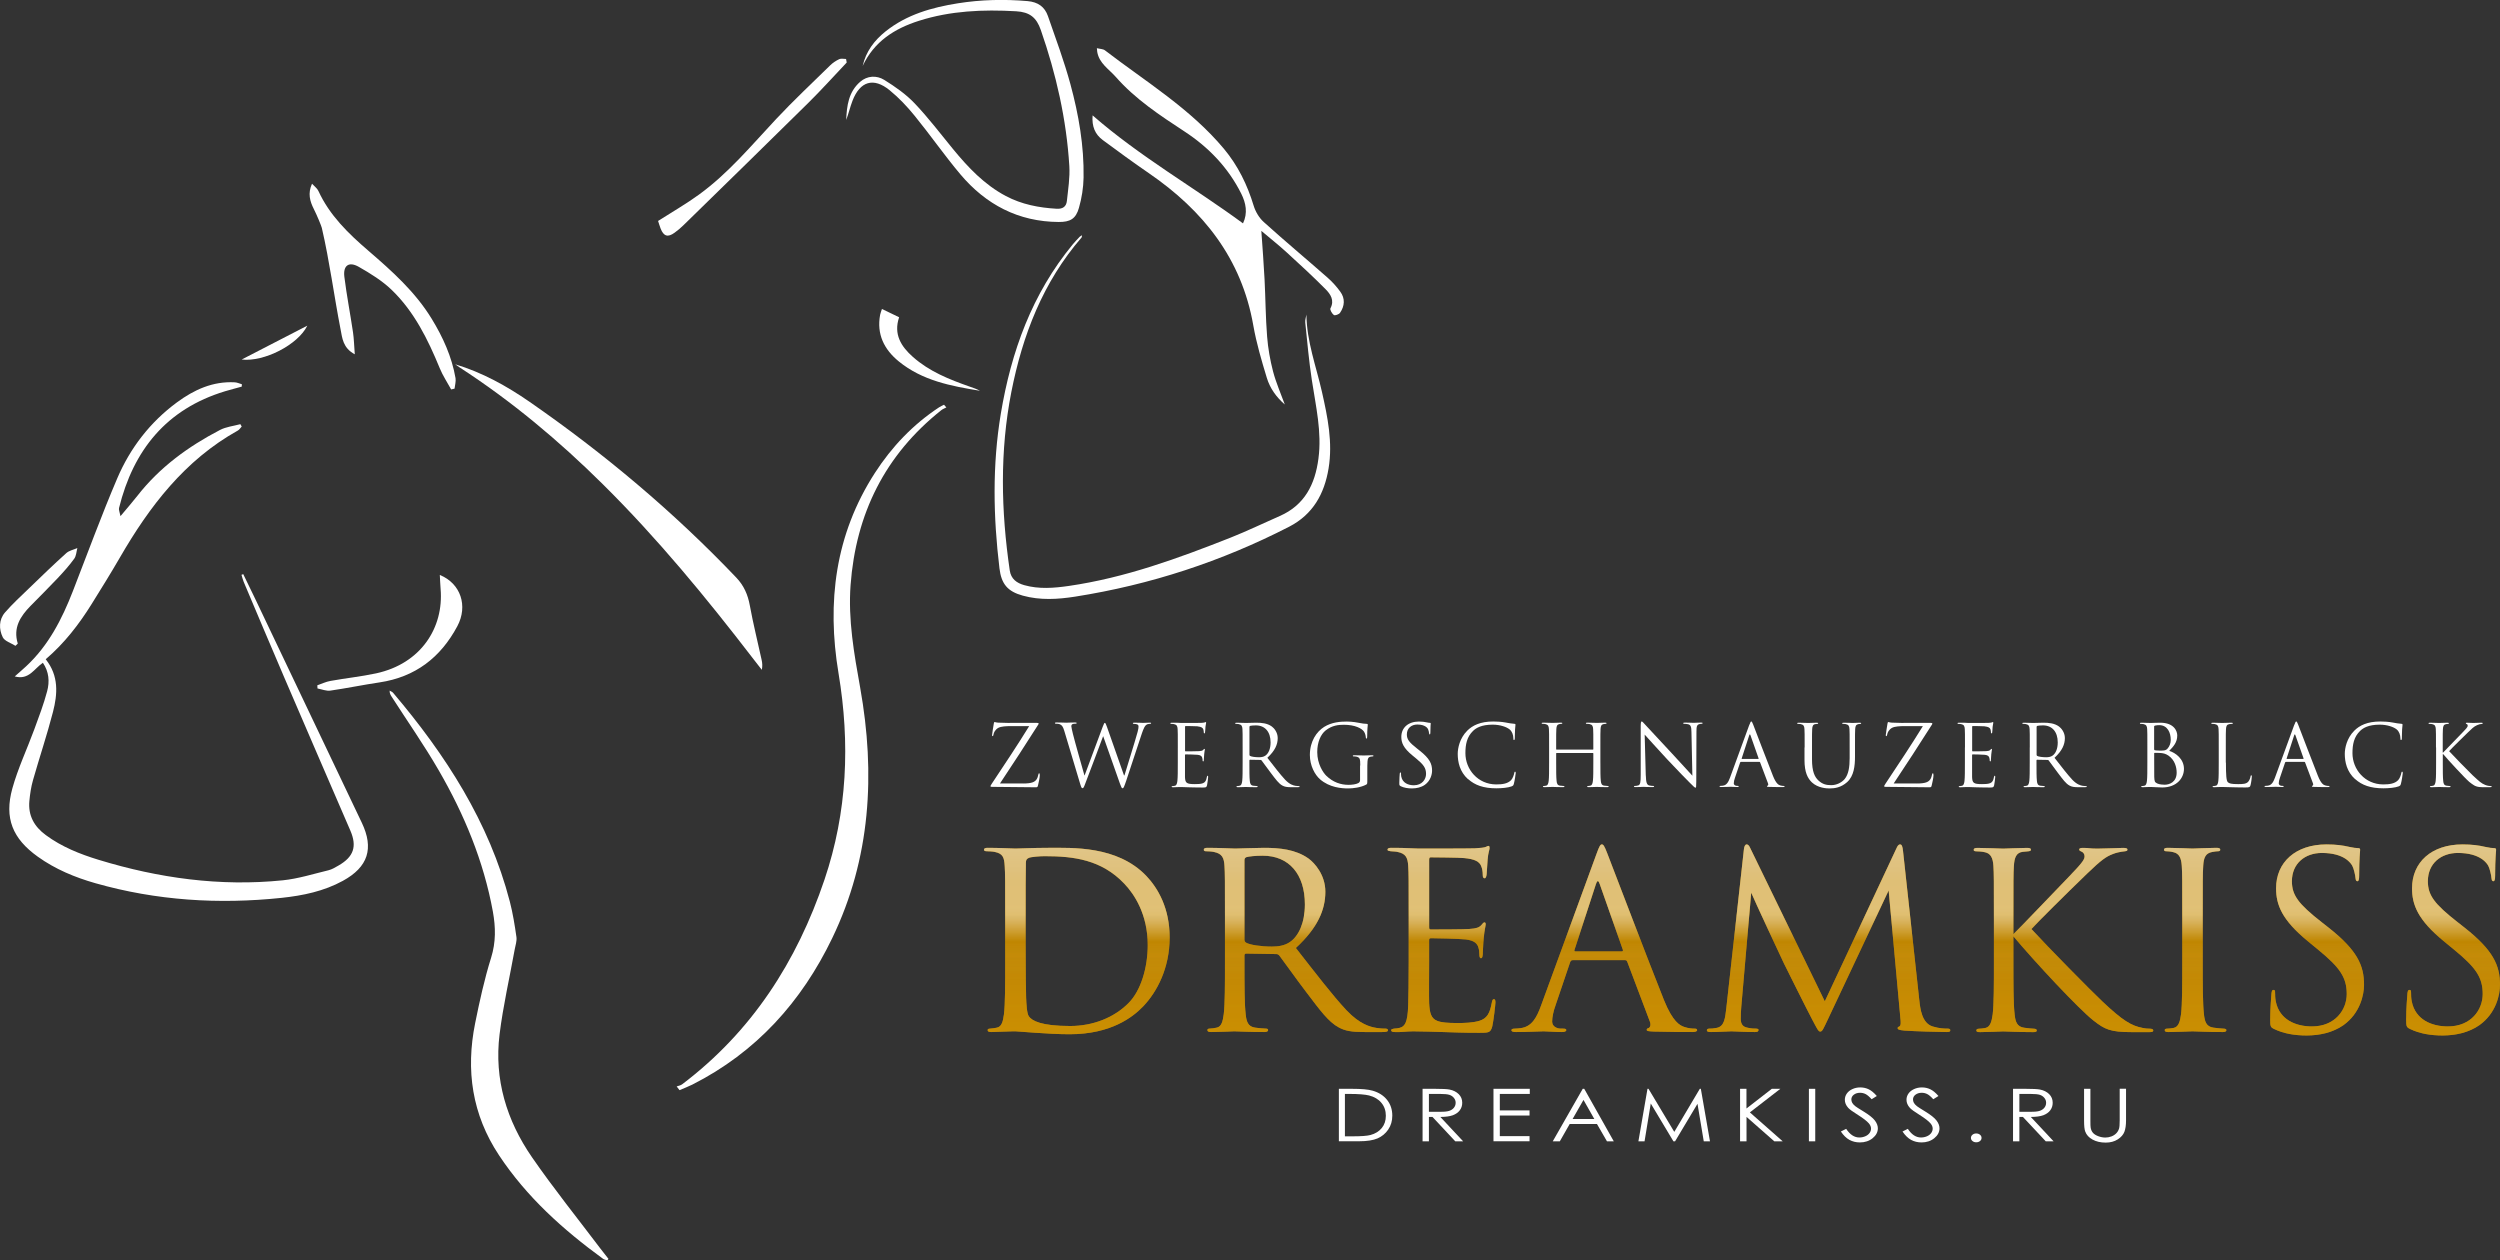 <?xml version="1.0" encoding="UTF-8"?> <svg xmlns="http://www.w3.org/2000/svg" xmlns:xlink="http://www.w3.org/1999/xlink" viewBox="0 0 410.4 206.9"><rect x="0" y="0" width="410.4" height="206.9" fill="#333333" stroke="none"/><defs><style> .cls-1 { fill: url(#linear-gradient-2); } .cls-2 { opacity: .51; } .cls-2, .cls-3 { mix-blend-mode: screen; } .cls-4 { fill: #fff; } .cls-5 { fill: url(#linear-gradient-3); } .cls-6 { isolation: isolate; } .cls-3 { opacity: .7; } .cls-7 { fill: url(#linear-gradient); } </style><linearGradient id="linear-gradient" x1="285.96" y1="169.98" x2="285.96" y2="138.63" gradientUnits="userSpaceOnUse"><stop offset="0" stop-color="#dc9900"></stop><stop offset=".62" stop-color="#ca8c00"></stop><stop offset=".63" stop-color="#d49500"></stop><stop offset=".98" stop-color="#b57c00"></stop></linearGradient><linearGradient id="linear-gradient-2" x1="285.96" y1="169.98" x2="285.96" y2="138.63" gradientUnits="userSpaceOnUse"><stop offset="0" stop-color="#c58b02"></stop><stop offset=".5" stop-color="#b37d00"></stop><stop offset=".57" stop-color="#b88100"></stop><stop offset=".75" stop-color="#c28801"></stop><stop offset="1" stop-color="#c58b02"></stop></linearGradient><linearGradient id="linear-gradient-3" x1="285.96" y1="138.63" x2="285.96" y2="169.98" gradientUnits="userSpaceOnUse"><stop offset="0" stop-color="#fff" stop-opacity=".77"></stop><stop offset=".2" stop-color="#fff" stop-opacity=".65"></stop><stop offset=".34" stop-color="#fff" stop-opacity=".65"></stop><stop offset=".35" stop-color="#fff" stop-opacity=".65"></stop><stop offset=".37" stop-color="#fff" stop-opacity=".62"></stop><stop offset=".4" stop-color="#fff" stop-opacity=".53"></stop><stop offset=".43" stop-color="#fff" stop-opacity=".39"></stop><stop offset=".47" stop-color="#fff" stop-opacity=".2"></stop><stop offset=".51" stop-color="#fff" stop-opacity="0"></stop><stop offset=".53" stop-color="#ebe2cb" stop-opacity=".03"></stop><stop offset=".61" stop-color="#c0a25b" stop-opacity=".11"></stop><stop offset=".71" stop-color="#a77e1a" stop-opacity=".15"></stop><stop offset="1" stop-color="#a17409" stop-opacity=".16"></stop></linearGradient></defs><g class="cls-6"><g id="_Слой_2" data-name="Слой 2"><g id="text"><g><g id="dog_2" data-name="dog 2"><path class="cls-4" d="M7.51,108.23c2.17,2.73,1.94,5.71,1.19,8.63-.97,3.77-2.22,7.46-3.28,11.2-.32,1.11-.49,2.28-.6,3.44-.22,2.38.8,4.19,2.69,5.58,2.62,1.94,5.61,3.13,8.69,4.07,9.86,3.01,19.93,4.41,30.23,3.36,2.53-.26,5.01-1.05,7.5-1.65.57-.14,1.11-.47,1.63-.77,2.5-1.43,3.08-3.13,1.95-5.75-3.61-8.36-7.24-16.72-10.83-25.09-2.25-5.24-4.46-10.49-6.68-15.74-.15-.37-.24-.76-.36-1.15.1-.04.19-.07.29-.11.65,1.35,1.31,2.7,1.96,4.05,5.83,12.25,11.66,24.5,17.5,36.75,2.02,4.23,1.04,7.28-3.11,9.55-3.12,1.71-6.56,2.42-10.04,2.79-10.33,1.09-20.55.45-30.57-2.4-3.37-.96-6.6-2.3-9.47-4.36-4.13-2.96-5.53-6.31-4.17-11.21.92-3.31,2.41-6.45,3.6-9.69.76-2.07,1.55-4.14,2.11-6.26.42-1.57.31-3.19-.7-4.67-1.41.93-2.28,2.89-4.62,2.24.7-.62,1.3-1.13,1.87-1.66,3.69-3.43,5.9-7.77,7.69-12.38,2.4-6.17,4.67-12.39,7.27-18.48,2.13-4.98,5.39-9.22,9.8-12.47,2.81-2.07,5.88-3.48,9.48-3.29.4.02.79.21,1.18.32-.01.13-.02.26-.03.39-.91.25-1.83.49-2.74.76-9.62,2.92-15.05,9.66-17.4,19.17-.07.3.11.66.24,1.33,1.08-1.3,1.95-2.28,2.76-3.32,3.66-4.69,8.34-8.1,13.56-10.82,1.01-.53,2.23-.65,3.36-.96.07.13.15.26.22.39-.21.22-.38.52-.64.66-8.71,4.86-14.49,12.43-19.36,20.85-1.49,2.57-3.06,5.1-4.63,7.62-2.07,3.32-4.44,6.41-7.52,9.05Z"></path><path class="cls-4" d="M99.69,206.9c-.23-.08-.5-.11-.69-.25-6.57-4.79-12.54-10.15-17.08-17-4.43-6.68-5.48-13.96-3.92-21.68.73-3.61,1.52-7.24,2.62-10.75.8-2.57.75-5.01.29-7.57-1.51-8.28-4.69-15.93-8.87-23.16-2.41-4.17-5.18-8.12-7.78-12.17-.16-.25-.31-.52-.3-.95.2.12.44.2.58.37,8.62,10.18,15.76,21.2,19.16,34.29.49,1.9.8,3.85,1.08,5.8.09.64-.16,1.34-.28,2-.84,4.66-1.91,9.28-2.49,13.97-.91,7.37,1.16,14.14,5.32,20.17,3.56,5.15,7.49,10.04,11.27,15.04.42.56.86,1.1,1.29,1.65-.06.08-.13.16-.19.23Z"></path><path class="cls-4" d="M74.72,59.8c4.45,1.34,8.45,3.56,12.21,6.16,12.26,8.5,23.64,18.05,33.94,28.86,1.24,1.3,1.9,2.8,2.22,4.57.55,3,1.29,5.96,1.94,8.94.11.5.16,1.01.03,1.63-.5-.65-1.01-1.29-1.51-1.94-7.65-9.95-15.62-19.64-24.55-28.49-7.24-7.18-15.03-13.7-23.6-19.25-.23-.15-.45-.32-.68-.48Z"></path><path class="cls-4" d="M58.24,58.16c-1.96-1.04-2.05-2.67-2.33-4.08-1.08-5.55-1.8-11.17-3.08-16.67-.07-.31-.8-2.09-1.31-3.09-.65-1.29-1.02-2.57-.3-4.16.42.46.85.76,1.04,1.17,1.84,4.02,4.92,7,8.2,9.82,3.88,3.34,7.69,6.74,10.4,11.17,1.86,3.04,3.31,6.24,3.92,9.76.09.55-.1,1.14-.16,1.72-.19.04-.37.09-.56.13-.63-1.16-1.38-2.27-1.87-3.48-1.94-4.72-4.18-9.28-7.89-12.86-1.57-1.51-3.5-2.7-5.41-3.79-1.62-.92-2.59-.22-2.36,1.64.38,3.05.97,6.07,1.42,9.11.16,1.09.18,2.2.29,3.6Z"></path><path class="cls-4" d="M72.19,94.38c3.45,1.4,4.66,5.09,2.89,8.41-2.75,5.15-6.9,8.35-12.76,9.23-2.7.4-5.38.96-8.08,1.35-.68.1-1.41-.22-2.12-.35,0-.17-.02-.34-.03-.52.72-.25,1.42-.59,2.16-.72,2.49-.45,5.02-.71,7.49-1.24,7.39-1.6,11.13-7.53,10.59-13.86-.06-.72-.08-1.44-.13-2.29Z"></path><path class="cls-4" d="M2.54,106.02c-.72-.46-1.77-.76-2.09-1.41-.64-1.32-.66-2.89.39-4.09,1.21-1.39,2.58-2.64,3.9-3.92,2.02-1.95,4.04-3.91,6.13-5.79.47-.43,1.21-.57,1.83-.84-.16.59-.18,1.28-.51,1.74-.82,1.13-1.76,2.18-2.72,3.2-1.46,1.55-2.97,3.04-4.46,4.56-1.67,1.71-2.89,3.58-2.09,6.18-.12.12-.25.24-.37.36Z"></path><path class="cls-4" d="M50.45,53.46c-1.53,3.13-7.1,5.99-10.78,5.56,3.67-1.89,7.08-3.65,10.78-5.56Z"></path></g><path class="cls-4" d="M155.34,66.89c-.27.14-.57.25-.81.44-9.25,7.35-14.03,17.01-14.9,28.72-.42,5.71.58,11.27,1.58,16.86,2.52,14.13,1.73,27.98-4.59,41.09-5.03,10.45-12.48,18.74-22.97,24.05-.68.34-1.4.61-2.1.91-.16-.2-.32-.41-.47-.61.3-.11.65-.16.9-.35,11.44-8.66,18.82-20.13,23.37-33.6,3.75-11.11,4.22-22.38,2.3-33.89-1.94-11.63-.56-22.75,5.97-32.87,2.78-4.3,6.25-7.95,10.55-10.78.25-.16.53-.28.8-.42.13.15.25.29.38.44Z"></path><path class="cls-4" d="M207.06,37.9c.19,2.78.4,5.38.53,7.98.16,3.13.17,6.27.42,9.39.15,1.91.49,3.83.97,5.69.48,1.84,1.26,3.6,1.93,5.44-1.38-1.19-2.43-2.65-2.95-4.37-.86-2.84-1.71-5.7-2.22-8.61-1.92-10.98-8.22-18.87-17.16-25-2.55-1.75-5.05-3.58-7.54-5.42-1.28-.94-1.83-2.25-1.68-4.06,7.76,6.77,16.55,11.75,24.69,17.73.81-1.71.48-3.33-.29-4.88-2.14-4.28-5.36-7.62-9.32-10.21-4.04-2.65-8.07-5.3-11.29-8.97-1.12-1.27-2.71-2.21-3.03-4.09-.02-.11-.02-.23-.06-.61.52.13,1.02.12,1.32.35,6.71,5.15,14.04,9.58,19.55,16.18,2.29,2.75,3.83,5.9,4.87,9.33.3.98.9,2,1.66,2.68,3.43,3.1,6.98,6.06,10.45,9.11.78.68,1.49,1.47,2.1,2.31.83,1.12.74,2.36-.03,3.48-.17.26-.84.49-1.01.37-.31-.23-.68-.88-.57-1.1.71-1.33,0-2.34-.79-3.14-2.06-2.08-4.22-4.07-6.38-6.04-1.32-1.21-2.73-2.32-4.18-3.55Z"></path><path class="cls-4" d="M214.46,51.59c.04,4.46,1.61,8.56,2.56,12.78.93,4.13,1.78,8.26,1.08,12.52-.69,4.18-2.56,7.56-6.48,9.58-11.09,5.7-22.79,9.53-35.1,11.47-2.86.45-5.76.63-8.62-.16-2.5-.69-3.52-1.91-3.83-4.49-1.02-8.46-1.18-16.92.22-25.35,1.7-10.22,5.13-19.72,11.82-27.83.36-.43.75-.84,1.14-1.25.08-.08.19-.12.38-.24-.04.19-.03.31-.08.37-6.34,7.32-9.69,16.02-11.53,25.37-1.91,9.73-1.69,19.5-.26,29.28.2,1.4,1.14,2.07,2.38,2.42,2.42.68,4.87.48,7.3.13,9.25-1.34,17.96-4.53,26.59-7.94,2.72-1.08,5.36-2.36,8.05-3.54,4.1-1.79,5.8-5.22,6.35-9.4.59-4.38-.43-8.63-1.08-12.92-.48-3.13-.75-6.29-1.08-9.43-.05-.44.13-.91.2-1.36Z"></path><path class="cls-4" d="M138.99,10.27c-2.1,2.21-4.13,4.48-6.3,6.62-6.8,6.72-13.65,13.39-20.48,20.07-.46.45-.95.87-1.47,1.24-1.11.81-1.8.6-2.3-.7-.17-.44-.3-.9-.41-1.23,2.32-1.48,4.62-2.8,6.75-4.35,4.81-3.5,8.59-8.07,12.63-12.38,2.85-3.04,5.9-5.9,8.88-8.82.42-.41.95-.76,1.48-1.01.31-.14.74-.03,1.12-.03.03.19.07.37.1.56Z"></path><path class="cls-4" d="M144.78,50.72c.98.47,1.87.9,2.82,1.36-.95,2.8.33,4.8,2.26,6.51,2.69,2.39,5.97,3.7,9.31,4.87.58.2,1.17.4,1.71.69-4.76-.77-9.49-1.67-13.36-4.84-2.39-1.96-3.63-4.45-3.04-7.63.06-.3.18-.59.3-.96Z"></path><path class="cls-4" d="M141.62,10.81c.53-2.36,1.91-4.18,3.76-5.66,3.48-2.77,7.6-3.93,11.88-4.61,3.78-.6,7.59-.69,11.42-.36,1.72.15,2.82.94,3.35,2.46,1.29,3.71,2.66,7.4,3.69,11.18,1.36,5.01,2.25,10.13,2.16,15.34-.03,1.66-.3,3.36-.76,4.96-.51,1.82-1.45,2.33-3.32,2.32-6.63-.04-11.96-2.86-16.15-7.83-2.61-3.1-4.93-6.45-7.49-9.59-1.23-1.52-2.6-2.97-4.12-4.21-2.64-2.15-4.85-1.48-6.09,1.72-.4,1.03-.64,2.13-1.04,3.16.1-2.31.38-4.59,2.28-6.25,1.19-1.04,2.72-1.09,3.96-.33,1.79,1.11,3.57,2.35,5.01,3.87,2.24,2.35,4.21,4.96,6.28,7.48,2.49,3.03,5.15,5.85,8.68,7.72,2.61,1.38,5.42,1.92,8.34,2.09,1.01.06,1.58-.36,1.68-1.28.2-1.91.52-3.84.4-5.74-.47-7.66-2.16-15.08-4.68-22.32-.71-2.05-1.81-2.95-4.05-3.08-5.43-.31-10.77-.09-15.97,1.57-3.99,1.27-7.35,3.4-9.22,7.4Z"></path><g><g><path class="cls-7" d="M165.01,150.78c0-6.24,0-7.36-.08-8.64-.08-1.36-.28-2-1.6-2.28-.32-.08-1-.12-1.36-.12-.28,0-.44-.08-.44-.24,0-.24.2-.32.64-.32,1.8,0,4.32.12,4.52.12.48,0,3-.12,5.4-.12,3.96,0,11.28-.36,16.04,4.56,2,2.08,3.88,5.4,3.88,10.16,0,5.04-2.08,8.92-4.32,11.28-1.72,1.8-5.32,4.6-12.12,4.6-1.72,0-3.84-.12-5.56-.24-1.76-.12-3.12-.24-3.32-.24-.08,0-.76,0-1.6.04-.8,0-1.72.08-2.32.08-.44,0-.64-.08-.64-.32,0-.12.08-.24.4-.24.44-.04.76-.08,1.12-.16.8-.16,1-1.04,1.16-2.2.2-1.68.2-4.84.2-8.68v-7.04ZM168.37,155.11c0,4.24.04,7.92.08,8.68.04,1,.12,2.6.44,3.04.52.76,2.08,1.6,6.8,1.6,3.72,0,7.16-1.36,9.52-3.72,2.08-2.04,3.2-5.88,3.2-9.56,0-5.08-2.2-8.36-3.84-10.08-3.76-3.96-8.32-4.52-13.08-4.52-.8,0-2.28.12-2.6.28-.36.16-.48.36-.48.8-.04,1.36-.04,5.44-.04,8.52v4.96Z"></path><path class="cls-7" d="M201.09,150.78c0-6.24,0-7.36-.08-8.64-.08-1.36-.4-2-1.72-2.28-.32-.08-1-.12-1.36-.12-.16,0-.32-.08-.32-.24,0-.24.2-.32.64-.32,1.8,0,4.32.12,4.52.12.44,0,3.48-.12,4.72-.12,2.52,0,5.2.24,7.32,1.76,1,.72,2.76,2.68,2.76,5.44,0,2.96-1.24,5.92-4.84,9.24,3.28,4.2,6,7.76,8.32,10.24,2.16,2.28,3.88,2.72,4.88,2.88.76.12,1.32.12,1.56.12.2,0,.36.12.36.24,0,.24-.24.32-.96.32h-2.84c-2.24,0-3.24-.2-4.28-.76-1.72-.92-3.12-2.88-5.4-5.88-1.68-2.2-3.56-4.88-4.36-5.92-.16-.16-.28-.24-.52-.24l-4.92-.08c-.2,0-.28.12-.28.32v.96c0,3.84,0,7,.2,8.68.12,1.16.36,2.04,1.56,2.2.56.08,1.44.16,1.8.16.24,0,.32.12.32.24,0,.2-.2.32-.64.32-2.2,0-4.72-.12-4.92-.12-.04,0-2.56.12-3.76.12-.44,0-.64-.08-.64-.32,0-.12.08-.24.32-.24.36,0,.84-.08,1.2-.16.8-.16,1-1.04,1.16-2.2.2-1.68.2-4.84.2-8.68v-7.04ZM204.29,154.27c0,.2.08.36.28.48.6.36,2.44.64,4.2.64.96,0,2.08-.12,3-.76,1.4-.96,2.44-3.12,2.44-6.16,0-5-2.64-8-6.92-8-1.2,0-2.28.12-2.68.24-.2.08-.32.24-.32.48v13.08Z"></path><path class="cls-7" d="M231.25,150.78c0-6.24,0-7.36-.08-8.64-.08-1.36-.4-2-1.72-2.28-.28-.08-.8-.08-1.16-.12-.28-.04-.52-.08-.52-.24,0-.24.2-.32.64-.32.92,0,2,0,4.52.12.28,0,8.24,0,9.16-.04.88-.04,1.6-.12,1.84-.24.24-.12.32-.16.44-.16s.16.16.16.36c0,.28-.24.76-.32,1.88-.04.6-.08,1.36-.16,2.4-.04.4-.16.68-.32.68-.24,0-.32-.2-.32-.52,0-.52-.08-1-.2-1.32-.28-.92-1.12-1.32-2.88-1.48-.68-.08-5.04-.12-5.48-.12-.16,0-.24.12-.24.4v11.04c0,.28.04.4.24.4.52,0,5.44,0,6.36-.08,1.08-.08,1.6-.2,2-.68.2-.24.32-.4.48-.4.12,0,.2.08.2.32s-.2.92-.32,2.24c-.12,1.24-.12,2.16-.16,2.72-.04.4-.12.6-.28.6-.24,0-.28-.32-.28-.64,0-.36-.04-.76-.16-1.12-.16-.6-.64-1.16-2.08-1.32-1.08-.12-5.04-.2-5.72-.2-.2,0-.28.12-.28.28v3.52c0,1.36-.04,6,0,6.84.08,1.64.32,2.52,1.32,2.92.68.28,1.76.36,3.32.36,1.2,0,2.52-.04,3.6-.36,1.28-.4,1.72-1.24,2.04-2.96.08-.44.16-.6.36-.6.24,0,.24.32.24.6,0,.32-.32,3.04-.52,3.88-.28,1.04-.6,1.04-2.16,1.04-2.96,0-4.28-.08-5.84-.12-1.6-.04-3.44-.12-5-.12-.96,0-1.92.16-2.96.12-.44,0-.64-.08-.64-.32,0-.12.2-.2.44-.24.4-.04.64-.04.92-.12.84-.2,1.36-.76,1.44-3.76.04-1.56.08-3.6.08-7.16v-7.04Z"></path><path class="cls-7" d="M258.16,157.62c-.2,0-.32.12-.4.32l-2.4,7.08c-.36,1-.56,1.96-.56,2.68,0,.8.76,1.16,1.44,1.16h.36c.4,0,.52.08.52.24,0,.24-.36.32-.72.32-.96,0-2.56-.12-3-.12s-2.64.12-4.52.12c-.52,0-.76-.08-.76-.32,0-.16.2-.24.56-.24.28,0,.64-.04.96-.08,1.84-.24,2.64-1.76,3.36-3.76l9.08-24.84c.48-1.32.64-1.56.88-1.56s.4.2.88,1.44c.6,1.52,6.88,18.04,9.32,24.12,1.44,3.56,2.6,4.2,3.44,4.44.6.2,1.24.24,1.56.24.24,0,.44.04.44.24,0,.24-.36.32-.8.32-.6,0-3.52,0-6.28-.08-.76-.04-1.2-.04-1.2-.28,0-.16.12-.24.28-.28.24-.08.48-.44.24-1.08l-3.72-9.84c-.08-.16-.16-.24-.36-.24h-8.6ZM266.24,156.18c.2,0,.2-.12.16-.28l-3.8-10.8c-.2-.6-.4-.6-.6,0l-3.52,10.8c-.08.2,0,.28.12.28h7.64Z"></path><path class="cls-7" d="M315.08,164.26c.16,1.44.44,3.68,2.16,4.24,1.16.36,2.08.36,2.48.36.2,0,.44.04.44.24,0,.24-.12.32-.6.32-.88,0-5.44-.12-6.92-.24-.92-.08-1.12-.2-1.12-.4,0-.16.08-.2.28-.28.28-.12.24-.72.16-1.44l-1.92-20.88-9.92,21.04c-.84,1.76-.96,2.12-1.32,2.12-.28,0-.48-.4-1.24-1.84-1.04-1.96-4.48-8.88-4.68-9.28-.36-.72-4.96-10.6-5.4-11.68l-1.64,18.84c-.04.64-.08,1.2-.08,1.88,0,1,.48,1.32,1.08,1.44.68.16,1.2.16,1.44.16s.4.08.4.2c0,.28-.2.36-.6.36-1.48,0-3.52-.12-3.84-.12-.36,0-2.28.12-3.36.12-.4,0-.68-.04-.68-.32,0-.16.2-.24.4-.24.32,0,.6,0,1.2-.12,1.32-.24,1.4-1.68,1.6-3.32l2.88-26c.04-.44.2-.8.44-.8s.4.16.6.6l12.24,25.16,11.76-25.12c.16-.36.32-.64.6-.64s.4.32.48,1.08l2.68,24.56Z"></path><path class="cls-7" d="M330.52,153.35c1.24-1.2,6.68-6.92,9.12-9.44,2.4-2.48,2.56-2.88,2.56-3.36,0-.32-.2-.64-.52-.76-.28-.12-.36-.2-.36-.36s.24-.24.6-.24c1.16,0,1.04.12,2.4.12,1.24,0,3.6-.12,4.24-.12.56,0,.68.12.68.28s-.08.24-.44.28c-.76.08-1.48.24-2.04.48-1,.4-1.76.88-4.16,3.2-3.52,3.4-8.08,7.92-9.12,9.08,2.52,2.76,9.8,10.16,11.68,11.92,3.28,3.08,4.68,3.96,6.6,4.32.36.08.76.12,1.16.12.32,0,.56.08.56.28s-.16.28-.6.28h-2.96c-3.48,0-4.4-.44-6.28-1.92-2.4-1.88-9.6-9.6-13.12-13.8v4.12c0,3.84,0,7,.2,8.68.12,1.16.36,2.04,1.56,2.2.56.08,1.36.16,1.6.16.36,0,.48.16.48.28,0,.2-.16.28-.6.28-2.2,0-4.72-.12-4.92-.12s-2.56.12-3.76.12c-.44,0-.64-.04-.64-.28,0-.12.08-.28.44-.28.24,0,.68-.04,1.04-.12.8-.16,1.04-1.08,1.2-2.24.2-1.68.2-4.84.2-8.68v-7.04c0-6.24,0-7.36-.08-8.64-.08-1.36-.48-2.04-1.36-2.24-.44-.12-1.16-.16-1.44-.16-.32,0-.44-.08-.44-.24,0-.24.2-.32.64-.32,1.32,0,4,.12,4.2.12s2.72-.12,3.92-.12c.44,0,.64.08.64.28,0,.16-.08.24-.44.28-.44.04-.48.04-.88.08-1.08.12-1.4.92-1.48,2.32-.08,1.28-.08,2.4-.08,8.64v2.56Z"></path><path class="cls-7" d="M358.24,150.78c0-6.24,0-7.36-.08-8.64-.08-1.36-.48-2.04-1.36-2.24-.44-.12-.96-.16-1.24-.16-.16,0-.32-.08-.32-.24,0-.24.2-.32.64-.32,1.32,0,3.84.12,4.04.12s2.72-.12,3.92-.12c.44,0,.64.08.64.32,0,.16-.16.24-.32.24-.28,0-.52.04-1,.12-1.08.2-1.4.88-1.48,2.28-.08,1.28-.08,2.4-.08,8.64v7.04c0,3.84,0,7,.2,8.68.12,1.16.36,2.04,1.56,2.2.56.08,1.4.16,1.64.16.36,0,.48.12.48.24,0,.2-.16.32-.6.32-2.2,0-4.76-.12-4.96-.12s-2.72.12-3.92.12c-.44,0-.64-.08-.64-.32,0-.12.08-.24.44-.24.24,0,.68-.04,1.04-.12.8-.16,1.04-1.08,1.2-2.24.2-1.68.2-4.84.2-8.68v-7.04Z"></path><path class="cls-7" d="M373.28,168.9c-.56-.28-.6-.44-.6-1.52,0-2,.16-3.6.2-4.24.04-.44.12-.64.32-.64.24,0,.28.12.28.44,0,.36,0,.92.12,1.48.6,2.96,3.24,4.08,5.92,4.08,3.84,0,5.72-2.76,5.72-5.32,0-2.76-1.16-4.36-4.6-7.2l-1.8-1.48c-4.24-3.48-5.2-5.96-5.2-8.68,0-4.28,3.2-7.2,8.28-7.2,1.56,0,2.72.16,3.72.4.76.16,1.08.2,1.4.2s.4.08.4.28-.16,1.52-.16,4.24c0,.64-.08.92-.28.92-.24,0-.28-.2-.32-.52-.04-.48-.28-1.56-.52-2-.24-.44-1.32-2.12-5-2.12-2.76,0-4.92,1.72-4.92,4.64,0,2.28,1.04,3.72,4.88,6.72l1.12.88c4.72,3.72,5.84,6.2,5.84,9.4,0,1.64-.64,4.68-3.4,6.64-1.72,1.2-3.88,1.68-6.04,1.68-1.88,0-3.72-.28-5.36-1.08Z"></path><path class="cls-7" d="M395.6,168.9c-.56-.28-.6-.44-.6-1.52,0-2,.16-3.6.2-4.24.04-.44.12-.64.32-.64.24,0,.28.12.28.44,0,.36,0,.92.12,1.48.6,2.96,3.24,4.08,5.92,4.08,3.84,0,5.72-2.76,5.72-5.32,0-2.76-1.16-4.36-4.6-7.2l-1.8-1.48c-4.24-3.48-5.2-5.96-5.2-8.68,0-4.28,3.2-7.2,8.28-7.2,1.56,0,2.72.16,3.72.4.76.16,1.08.2,1.4.2s.4.08.4.28-.16,1.52-.16,4.24c0,.64-.08.92-.28.92-.24,0-.28-.2-.32-.52-.04-.48-.28-1.56-.52-2-.24-.44-1.32-2.12-5-2.12-2.76,0-4.92,1.72-4.92,4.64,0,2.28,1.04,3.72,4.88,6.72l1.12.88c4.72,3.72,5.84,6.2,5.84,9.4,0,1.64-.64,4.68-3.4,6.64-1.72,1.2-3.88,1.68-6.04,1.68-1.88,0-3.72-.28-5.36-1.08Z"></path></g><g class="cls-2"><path class="cls-1" d="M165.01,150.78c0-6.24,0-7.36-.08-8.64-.08-1.36-.28-2-1.6-2.28-.32-.08-1-.12-1.36-.12-.28,0-.44-.08-.44-.24,0-.24.2-.32.64-.32,1.8,0,4.32.12,4.52.12.48,0,3-.12,5.4-.12,3.96,0,11.28-.36,16.04,4.56,2,2.08,3.88,5.4,3.88,10.16,0,5.04-2.08,8.92-4.32,11.28-1.72,1.8-5.32,4.6-12.12,4.6-1.72,0-3.84-.12-5.56-.24-1.76-.12-3.12-.24-3.32-.24-.08,0-.76,0-1.6.04-.8,0-1.72.08-2.32.08-.44,0-.64-.08-.64-.32,0-.12.08-.24.4-.24.44-.04.76-.08,1.12-.16.8-.16,1-1.04,1.16-2.2.2-1.68.2-4.84.2-8.68v-7.04ZM168.37,155.11c0,4.24.04,7.92.08,8.68.04,1,.12,2.6.44,3.04.52.76,2.08,1.6,6.8,1.6,3.72,0,7.16-1.36,9.52-3.72,2.08-2.04,3.2-5.88,3.2-9.56,0-5.08-2.2-8.36-3.84-10.08-3.76-3.96-8.32-4.52-13.08-4.52-.8,0-2.28.12-2.6.28-.36.16-.48.36-.48.8-.04,1.36-.04,5.44-.04,8.52v4.96Z"></path><path class="cls-1" d="M201.09,150.78c0-6.24,0-7.36-.08-8.64-.08-1.36-.4-2-1.72-2.28-.32-.08-1-.12-1.36-.12-.16,0-.32-.08-.32-.24,0-.24.2-.32.64-.32,1.8,0,4.32.12,4.52.12.44,0,3.48-.12,4.72-.12,2.52,0,5.2.24,7.32,1.76,1,.72,2.76,2.68,2.76,5.44,0,2.96-1.24,5.92-4.84,9.24,3.28,4.2,6,7.76,8.32,10.24,2.16,2.28,3.88,2.72,4.88,2.88.76.12,1.32.12,1.56.12.2,0,.36.12.36.24,0,.24-.24.32-.96.32h-2.84c-2.24,0-3.24-.2-4.28-.76-1.72-.92-3.12-2.88-5.4-5.88-1.68-2.2-3.56-4.88-4.36-5.92-.16-.16-.28-.24-.52-.24l-4.92-.08c-.2,0-.28.12-.28.32v.96c0,3.84,0,7,.2,8.68.12,1.16.36,2.04,1.56,2.2.56.08,1.44.16,1.8.16.24,0,.32.12.32.24,0,.2-.2.32-.64.32-2.2,0-4.72-.12-4.92-.12-.04,0-2.56.12-3.76.12-.44,0-.64-.08-.64-.32,0-.12.08-.24.32-.24.36,0,.84-.08,1.2-.16.8-.16,1-1.04,1.16-2.2.2-1.68.2-4.84.2-8.68v-7.04ZM204.29,154.27c0,.2.08.36.28.48.6.36,2.44.64,4.2.64.96,0,2.08-.12,3-.76,1.4-.96,2.44-3.12,2.44-6.16,0-5-2.64-8-6.92-8-1.2,0-2.28.12-2.68.24-.2.08-.32.24-.32.48v13.08Z"></path><path class="cls-1" d="M231.25,150.78c0-6.24,0-7.36-.08-8.64-.08-1.36-.4-2-1.72-2.28-.28-.08-.8-.08-1.16-.12-.28-.04-.52-.08-.52-.24,0-.24.2-.32.64-.32.92,0,2,0,4.52.12.28,0,8.24,0,9.16-.04.88-.04,1.6-.12,1.84-.24.24-.12.32-.16.44-.16s.16.16.16.36c0,.28-.24.76-.32,1.88-.04.6-.08,1.36-.16,2.4-.04.4-.16.68-.32.68-.24,0-.32-.2-.32-.52,0-.52-.08-1-.2-1.32-.28-.92-1.12-1.32-2.88-1.48-.68-.08-5.04-.12-5.48-.12-.16,0-.24.12-.24.4v11.04c0,.28.04.4.24.4.52,0,5.44,0,6.36-.08,1.08-.08,1.6-.2,2-.68.2-.24.32-.4.48-.4.12,0,.2.08.2.32s-.2.92-.32,2.24c-.12,1.24-.12,2.16-.16,2.72-.04.4-.12.6-.28.6-.24,0-.28-.32-.28-.64,0-.36-.04-.76-.16-1.12-.16-.6-.64-1.16-2.08-1.32-1.08-.12-5.04-.2-5.72-.2-.2,0-.28.12-.28.28v3.52c0,1.36-.04,6,0,6.84.08,1.64.32,2.52,1.32,2.92.68.28,1.76.36,3.32.36,1.2,0,2.52-.04,3.6-.36,1.28-.4,1.72-1.24,2.04-2.96.08-.44.16-.6.36-.6.24,0,.24.32.24.6,0,.32-.32,3.04-.52,3.88-.28,1.04-.6,1.04-2.16,1.04-2.96,0-4.28-.08-5.84-.12-1.6-.04-3.44-.12-5-.12-.96,0-1.92.16-2.96.12-.44,0-.64-.08-.64-.32,0-.12.2-.2.44-.24.4-.04.64-.04.92-.12.84-.2,1.36-.76,1.44-3.76.04-1.56.08-3.6.08-7.16v-7.04Z"></path><path class="cls-1" d="M258.16,157.62c-.2,0-.32.12-.4.32l-2.4,7.08c-.36,1-.56,1.96-.56,2.68,0,.8.76,1.16,1.44,1.16h.36c.4,0,.52.08.52.24,0,.24-.36.32-.72.32-.96,0-2.56-.12-3-.12s-2.64.12-4.52.12c-.52,0-.76-.08-.76-.32,0-.16.2-.24.56-.24.28,0,.64-.04.96-.08,1.84-.24,2.64-1.76,3.36-3.76l9.08-24.84c.48-1.32.64-1.56.88-1.56s.4.2.88,1.44c.6,1.52,6.88,18.04,9.32,24.12,1.44,3.56,2.6,4.2,3.44,4.44.6.2,1.24.24,1.56.24.24,0,.44.04.44.24,0,.24-.36.32-.8.32-.6,0-3.52,0-6.28-.08-.76-.04-1.2-.04-1.2-.28,0-.16.12-.24.28-.28.24-.08.48-.44.24-1.08l-3.72-9.84c-.08-.16-.16-.24-.36-.24h-8.6ZM266.24,156.18c.2,0,.2-.12.16-.28l-3.8-10.8c-.2-.6-.4-.6-.6,0l-3.52,10.8c-.08.2,0,.28.12.28h7.64Z"></path><path class="cls-1" d="M315.08,164.26c.16,1.44.44,3.68,2.16,4.24,1.16.36,2.08.36,2.48.36.2,0,.44.04.44.24,0,.24-.12.32-.6.32-.88,0-5.44-.12-6.92-.24-.92-.08-1.12-.2-1.12-.4,0-.16.08-.2.28-.28.28-.12.24-.72.16-1.44l-1.92-20.88-9.92,21.04c-.84,1.76-.96,2.12-1.32,2.12-.28,0-.48-.4-1.24-1.84-1.04-1.96-4.48-8.88-4.68-9.28-.36-.72-4.96-10.6-5.4-11.68l-1.64,18.84c-.04.64-.08,1.2-.08,1.88,0,1,.48,1.32,1.08,1.44.68.16,1.2.16,1.44.16s.4.08.4.2c0,.28-.2.36-.6.36-1.48,0-3.52-.12-3.84-.12-.36,0-2.28.12-3.36.12-.4,0-.68-.04-.68-.32,0-.16.2-.24.4-.24.32,0,.6,0,1.2-.12,1.32-.24,1.4-1.68,1.6-3.32l2.88-26c.04-.44.2-.8.44-.8s.4.16.6.6l12.24,25.16,11.76-25.12c.16-.36.32-.64.6-.64s.4.32.48,1.08l2.68,24.56Z"></path><path class="cls-1" d="M330.52,153.35c1.24-1.2,6.68-6.92,9.12-9.44,2.4-2.48,2.56-2.88,2.56-3.36,0-.32-.2-.64-.52-.76-.28-.12-.36-.2-.36-.36s.24-.24.6-.24c1.16,0,1.04.12,2.4.12,1.24,0,3.6-.12,4.24-.12.56,0,.68.12.68.28s-.08.24-.44.28c-.76.08-1.48.24-2.04.48-1,.4-1.76.88-4.16,3.2-3.52,3.4-8.08,7.92-9.12,9.08,2.52,2.76,9.8,10.16,11.68,11.92,3.28,3.08,4.68,3.96,6.6,4.32.36.08.76.12,1.16.12.32,0,.56.08.56.28s-.16.28-.6.28h-2.96c-3.48,0-4.4-.44-6.28-1.92-2.4-1.88-9.6-9.6-13.12-13.8v4.12c0,3.84,0,7,.2,8.68.12,1.16.36,2.04,1.56,2.2.56.08,1.36.16,1.6.16.36,0,.48.16.48.28,0,.2-.16.28-.6.28-2.2,0-4.72-.12-4.92-.12s-2.56.12-3.76.12c-.44,0-.64-.04-.64-.28,0-.12.08-.28.44-.28.24,0,.68-.04,1.04-.12.8-.16,1.04-1.08,1.2-2.24.2-1.68.2-4.84.2-8.68v-7.04c0-6.24,0-7.36-.08-8.64-.08-1.36-.48-2.04-1.36-2.24-.44-.12-1.16-.16-1.44-.16-.32,0-.44-.08-.44-.24,0-.24.2-.32.64-.32,1.32,0,4,.12,4.2.12s2.72-.12,3.92-.12c.44,0,.64.08.64.28,0,.16-.08.24-.44.28-.44.04-.48.04-.88.08-1.08.12-1.4.92-1.48,2.32-.08,1.28-.08,2.4-.08,8.64v2.56Z"></path><path class="cls-1" d="M358.24,150.78c0-6.24,0-7.36-.08-8.64-.08-1.36-.48-2.04-1.36-2.24-.44-.12-.96-.16-1.24-.16-.16,0-.32-.08-.32-.24,0-.24.2-.32.64-.32,1.32,0,3.84.12,4.04.12s2.72-.12,3.92-.12c.44,0,.64.08.64.32,0,.16-.16.24-.32.24-.28,0-.52.04-1,.12-1.08.2-1.4.88-1.48,2.28-.08,1.28-.08,2.4-.08,8.64v7.04c0,3.84,0,7,.2,8.68.12,1.16.36,2.04,1.56,2.2.56.08,1.4.16,1.64.16.36,0,.48.12.48.24,0,.2-.16.32-.6.32-2.2,0-4.76-.12-4.96-.12s-2.72.12-3.92.12c-.44,0-.64-.08-.64-.32,0-.12.08-.24.44-.24.24,0,.68-.04,1.04-.12.8-.16,1.04-1.08,1.2-2.24.2-1.68.2-4.84.2-8.68v-7.04Z"></path><path class="cls-1" d="M373.28,168.9c-.56-.28-.6-.44-.6-1.52,0-2,.16-3.6.2-4.24.04-.44.12-.64.32-.64.24,0,.28.12.28.44,0,.36,0,.92.12,1.48.6,2.96,3.24,4.08,5.92,4.08,3.84,0,5.72-2.76,5.72-5.32,0-2.76-1.16-4.36-4.6-7.2l-1.8-1.48c-4.24-3.48-5.2-5.96-5.2-8.68,0-4.28,3.2-7.2,8.28-7.2,1.56,0,2.72.16,3.72.4.76.16,1.08.2,1.4.2s.4.08.4.28-.16,1.52-.16,4.24c0,.64-.08.92-.28.92-.24,0-.28-.2-.32-.52-.04-.48-.28-1.56-.52-2-.24-.44-1.32-2.12-5-2.12-2.76,0-4.92,1.72-4.92,4.64,0,2.28,1.04,3.72,4.88,6.72l1.12.88c4.72,3.72,5.84,6.2,5.84,9.4,0,1.64-.64,4.68-3.4,6.64-1.72,1.2-3.88,1.68-6.04,1.68-1.88,0-3.72-.28-5.36-1.08Z"></path><path class="cls-1" d="M395.6,168.9c-.56-.28-.6-.44-.6-1.52,0-2,.16-3.6.2-4.24.04-.44.12-.64.32-.64.24,0,.28.12.28.44,0,.36,0,.92.12,1.48.6,2.96,3.24,4.08,5.92,4.08,3.84,0,5.72-2.76,5.72-5.32,0-2.76-1.16-4.36-4.6-7.2l-1.8-1.48c-4.24-3.48-5.2-5.96-5.2-8.68,0-4.28,3.2-7.2,8.28-7.2,1.56,0,2.72.16,3.72.4.76.16,1.08.2,1.4.2s.4.08.4.28-.16,1.52-.16,4.24c0,.64-.08.92-.28.92-.24,0-.28-.2-.32-.52-.04-.48-.28-1.56-.52-2-.24-.44-1.32-2.12-5-2.12-2.76,0-4.92,1.72-4.92,4.64,0,2.28,1.04,3.72,4.88,6.72l1.12.88c4.72,3.72,5.84,6.2,5.84,9.4,0,1.64-.64,4.68-3.4,6.64-1.72,1.2-3.88,1.68-6.04,1.68-1.88,0-3.72-.28-5.36-1.08Z"></path></g><g class="cls-3"><path class="cls-5" d="M165.01,150.78c0-6.24,0-7.36-.08-8.64-.08-1.36-.28-2-1.6-2.28-.32-.08-1-.12-1.36-.12-.28,0-.44-.08-.44-.24,0-.24.2-.32.64-.32,1.8,0,4.32.12,4.52.12.48,0,3-.12,5.4-.12,3.96,0,11.28-.36,16.04,4.56,2,2.08,3.88,5.4,3.88,10.16,0,5.04-2.08,8.92-4.32,11.28-1.72,1.8-5.32,4.6-12.12,4.6-1.72,0-3.84-.12-5.56-.24-1.76-.12-3.12-.24-3.32-.24-.08,0-.76,0-1.6.04-.8,0-1.72.08-2.32.08-.44,0-.64-.08-.64-.32,0-.12.08-.24.4-.24.44-.04.76-.08,1.12-.16.8-.16,1-1.04,1.16-2.2.2-1.68.2-4.84.2-8.68v-7.04ZM168.37,155.11c0,4.24.04,7.92.08,8.68.04,1,.12,2.6.44,3.04.52.76,2.08,1.6,6.8,1.6,3.72,0,7.16-1.36,9.52-3.72,2.08-2.04,3.2-5.88,3.2-9.56,0-5.08-2.2-8.36-3.84-10.08-3.76-3.96-8.32-4.52-13.08-4.52-.8,0-2.28.12-2.6.28-.36.16-.48.36-.48.8-.04,1.36-.04,5.44-.04,8.52v4.96Z"></path><path class="cls-5" d="M201.09,150.78c0-6.24,0-7.36-.08-8.64-.08-1.36-.4-2-1.72-2.28-.32-.08-1-.12-1.36-.12-.16,0-.32-.08-.32-.24,0-.24.2-.32.64-.32,1.8,0,4.32.12,4.52.12.44,0,3.48-.12,4.72-.12,2.52,0,5.2.24,7.32,1.76,1,.72,2.76,2.68,2.76,5.44,0,2.96-1.24,5.92-4.84,9.24,3.28,4.2,6,7.76,8.32,10.24,2.16,2.28,3.88,2.72,4.88,2.88.76.12,1.32.12,1.56.12.2,0,.36.12.36.24,0,.24-.24.32-.96.32h-2.84c-2.24,0-3.24-.2-4.28-.76-1.72-.92-3.12-2.88-5.4-5.88-1.68-2.2-3.56-4.88-4.36-5.92-.16-.16-.28-.24-.52-.24l-4.92-.08c-.2,0-.28.12-.28.32v.96c0,3.84,0,7,.2,8.68.12,1.16.36,2.04,1.56,2.2.56.08,1.44.16,1.8.16.24,0,.32.12.32.24,0,.2-.2.32-.64.32-2.2,0-4.72-.12-4.92-.12-.04,0-2.56.12-3.76.12-.44,0-.64-.08-.64-.32,0-.12.08-.24.32-.24.36,0,.84-.08,1.2-.16.8-.16,1-1.04,1.16-2.2.2-1.68.2-4.84.2-8.68v-7.04ZM204.29,154.27c0,.2.08.36.28.48.6.36,2.44.64,4.2.64.96,0,2.08-.12,3-.76,1.4-.96,2.44-3.12,2.44-6.16,0-5-2.64-8-6.92-8-1.2,0-2.28.12-2.68.24-.2.08-.32.24-.32.48v13.08Z"></path><path class="cls-5" d="M231.25,150.78c0-6.24,0-7.36-.08-8.64-.08-1.36-.4-2-1.72-2.28-.28-.08-.8-.08-1.16-.12-.28-.04-.52-.08-.52-.24,0-.24.2-.32.64-.32.92,0,2,0,4.52.12.28,0,8.24,0,9.16-.04.88-.04,1.6-.12,1.84-.24.24-.12.32-.16.44-.16s.16.16.16.36c0,.28-.24.76-.32,1.88-.04.6-.08,1.36-.16,2.4-.04.4-.16.68-.32.68-.24,0-.32-.2-.32-.52,0-.52-.08-1-.2-1.32-.28-.92-1.12-1.32-2.88-1.48-.68-.08-5.04-.12-5.48-.12-.16,0-.24.12-.24.4v11.04c0,.28.04.4.24.4.52,0,5.44,0,6.36-.08,1.08-.08,1.6-.2,2-.68.2-.24.32-.4.48-.4.12,0,.2.08.2.32s-.2.92-.32,2.24c-.12,1.24-.12,2.16-.16,2.72-.04.4-.12.6-.28.6-.24,0-.28-.32-.28-.64,0-.36-.04-.76-.16-1.12-.16-.6-.64-1.16-2.08-1.32-1.08-.12-5.04-.2-5.72-.2-.2,0-.28.12-.28.28v3.52c0,1.36-.04,6,0,6.84.08,1.64.32,2.52,1.32,2.92.68.28,1.76.36,3.32.36,1.2,0,2.52-.04,3.6-.36,1.28-.4,1.72-1.24,2.04-2.96.08-.44.16-.6.36-.6.24,0,.24.32.24.6,0,.32-.32,3.04-.52,3.88-.28,1.04-.6,1.04-2.16,1.04-2.96,0-4.28-.08-5.84-.12-1.6-.04-3.44-.12-5-.12-.96,0-1.92.16-2.96.12-.44,0-.64-.08-.64-.32,0-.12.2-.2.44-.24.4-.04.64-.04.92-.12.84-.2,1.36-.76,1.44-3.76.04-1.56.08-3.6.08-7.16v-7.04Z"></path><path class="cls-5" d="M258.16,157.62c-.2,0-.32.12-.4.32l-2.4,7.08c-.36,1-.56,1.96-.56,2.68,0,.8.76,1.16,1.44,1.16h.36c.4,0,.52.08.52.24,0,.24-.36.32-.72.32-.96,0-2.56-.12-3-.12s-2.64.12-4.52.12c-.52,0-.76-.08-.76-.32,0-.16.2-.24.56-.24.28,0,.64-.04.96-.08,1.84-.24,2.64-1.76,3.36-3.76l9.08-24.84c.48-1.32.64-1.56.88-1.56s.4.2.88,1.44c.6,1.52,6.88,18.04,9.32,24.12,1.44,3.56,2.6,4.2,3.44,4.44.6.2,1.24.24,1.56.24.24,0,.44.04.44.24,0,.24-.36.32-.8.32-.6,0-3.52,0-6.28-.08-.76-.04-1.2-.04-1.2-.28,0-.16.12-.24.28-.28.24-.08.48-.44.24-1.08l-3.72-9.84c-.08-.16-.16-.24-.36-.24h-8.6ZM266.24,156.18c.2,0,.2-.12.16-.28l-3.8-10.8c-.2-.6-.4-.6-.6,0l-3.52,10.8c-.08.2,0,.28.12.28h7.64Z"></path><path class="cls-5" d="M315.08,164.26c.16,1.44.44,3.68,2.16,4.24,1.16.36,2.08.36,2.48.36.2,0,.44.04.44.24,0,.24-.12.32-.6.32-.88,0-5.44-.12-6.92-.24-.92-.08-1.12-.2-1.12-.4,0-.16.08-.2.28-.28.28-.12.24-.72.16-1.44l-1.92-20.88-9.92,21.04c-.84,1.76-.96,2.12-1.32,2.12-.28,0-.48-.4-1.24-1.84-1.04-1.96-4.48-8.88-4.68-9.28-.36-.72-4.96-10.6-5.4-11.68l-1.64,18.84c-.04.64-.08,1.2-.08,1.88,0,1,.48,1.32,1.08,1.44.68.16,1.2.16,1.44.16s.4.08.4.2c0,.28-.2.36-.6.36-1.48,0-3.52-.12-3.84-.12-.36,0-2.28.12-3.36.12-.4,0-.68-.04-.68-.32,0-.16.2-.24.4-.24.32,0,.6,0,1.2-.12,1.32-.24,1.4-1.68,1.6-3.32l2.88-26c.04-.44.2-.8.44-.8s.4.16.6.6l12.24,25.16,11.76-25.12c.16-.36.32-.64.6-.64s.4.32.48,1.08l2.68,24.56Z"></path><path class="cls-5" d="M330.52,153.35c1.24-1.2,6.68-6.92,9.12-9.44,2.4-2.48,2.56-2.88,2.56-3.36,0-.32-.2-.64-.52-.76-.28-.12-.36-.2-.36-.36s.24-.24.6-.24c1.16,0,1.04.12,2.4.12,1.24,0,3.6-.12,4.24-.12.56,0,.68.12.68.28s-.08.24-.44.28c-.76.08-1.48.24-2.04.48-1,.4-1.76.88-4.16,3.2-3.52,3.4-8.08,7.92-9.12,9.08,2.52,2.76,9.8,10.16,11.68,11.92,3.28,3.08,4.68,3.96,6.6,4.32.36.08.76.12,1.16.12.32,0,.56.08.56.28s-.16.28-.6.28h-2.96c-3.48,0-4.4-.44-6.28-1.92-2.4-1.88-9.6-9.6-13.12-13.8v4.12c0,3.84,0,7,.2,8.68.12,1.16.36,2.04,1.56,2.2.56.08,1.36.16,1.6.16.36,0,.48.16.48.28,0,.2-.16.28-.6.28-2.2,0-4.72-.12-4.92-.12s-2.56.12-3.76.12c-.44,0-.64-.04-.64-.28,0-.12.08-.28.44-.28.24,0,.68-.04,1.04-.12.8-.16,1.04-1.08,1.2-2.24.2-1.68.2-4.84.2-8.68v-7.04c0-6.24,0-7.36-.08-8.64-.08-1.36-.48-2.04-1.36-2.24-.44-.12-1.16-.16-1.44-.16-.32,0-.44-.08-.44-.24,0-.24.2-.32.64-.32,1.32,0,4,.12,4.2.12s2.72-.12,3.92-.12c.44,0,.64.08.64.28,0,.16-.08.24-.44.28-.44.04-.48.04-.88.08-1.08.12-1.4.92-1.48,2.32-.08,1.28-.08,2.4-.08,8.64v2.56Z"></path><path class="cls-5" d="M358.24,150.78c0-6.24,0-7.36-.08-8.64-.08-1.36-.48-2.04-1.36-2.24-.44-.12-.96-.16-1.24-.16-.16,0-.32-.08-.32-.24,0-.24.2-.32.64-.32,1.32,0,3.84.12,4.04.12s2.72-.12,3.92-.12c.44,0,.64.08.64.32,0,.16-.16.24-.32.24-.28,0-.52.04-1,.12-1.08.2-1.4.88-1.48,2.28-.08,1.28-.08,2.4-.08,8.64v7.04c0,3.84,0,7,.2,8.68.12,1.16.36,2.04,1.56,2.2.56.08,1.4.16,1.64.16.36,0,.48.12.48.24,0,.2-.16.32-.6.32-2.2,0-4.76-.12-4.96-.12s-2.72.12-3.92.12c-.44,0-.64-.08-.64-.32,0-.12.08-.24.44-.24.24,0,.68-.04,1.04-.12.8-.16,1.04-1.08,1.2-2.24.2-1.68.2-4.84.2-8.68v-7.04Z"></path><path class="cls-5" d="M373.28,168.9c-.56-.28-.6-.44-.6-1.52,0-2,.16-3.6.2-4.24.04-.44.12-.64.32-.64.24,0,.28.12.28.44,0,.36,0,.92.12,1.48.6,2.96,3.24,4.08,5.92,4.08,3.84,0,5.72-2.76,5.72-5.32,0-2.76-1.16-4.36-4.6-7.2l-1.8-1.48c-4.24-3.48-5.2-5.96-5.2-8.68,0-4.28,3.2-7.2,8.28-7.2,1.56,0,2.72.16,3.72.4.76.16,1.08.2,1.4.2s.4.08.4.28-.16,1.52-.16,4.24c0,.64-.08.92-.28.92-.24,0-.28-.2-.32-.52-.04-.48-.28-1.56-.52-2-.24-.44-1.32-2.12-5-2.12-2.76,0-4.92,1.72-4.92,4.64,0,2.28,1.04,3.72,4.88,6.72l1.12.88c4.72,3.72,5.84,6.2,5.84,9.4,0,1.64-.64,4.68-3.4,6.64-1.72,1.2-3.88,1.68-6.04,1.68-1.88,0-3.72-.28-5.36-1.08Z"></path><path class="cls-5" d="M395.6,168.9c-.56-.28-.6-.44-.6-1.52,0-2,.16-3.6.2-4.24.04-.44.12-.64.32-.64.24,0,.28.12.28.44,0,.36,0,.92.12,1.48.6,2.96,3.24,4.08,5.92,4.08,3.84,0,5.72-2.76,5.72-5.32,0-2.76-1.16-4.36-4.6-7.2l-1.8-1.48c-4.24-3.48-5.2-5.96-5.2-8.68,0-4.28,3.2-7.2,8.28-7.2,1.56,0,2.72.16,3.72.4.76.16,1.08.2,1.4.2s.4.08.4.28-.16,1.52-.16,4.24c0,.64-.08.92-.28.92-.24,0-.28-.2-.32-.52-.04-.48-.28-1.56-.52-2-.24-.44-1.32-2.12-5-2.12-2.76,0-4.92,1.72-4.92,4.64,0,2.28,1.04,3.72,4.88,6.72l1.12.88c4.72,3.72,5.84,6.2,5.84,9.4,0,1.64-.64,4.68-3.4,6.64-1.72,1.2-3.88,1.68-6.04,1.68-1.88,0-3.72-.28-5.36-1.08Z"></path></g></g><g><path class="cls-4" d="M219.79,187.36v-8.62h2.16c1.56,0,2.68.1,3.39.31,1.01.29,1.8.8,2.37,1.52.57.72.85,1.58.85,2.58,0,.86-.22,1.62-.67,2.28-.45.66-1.04,1.14-1.75,1.45-.72.31-1.73.47-3.02.47h-3.31ZM220.79,186.54h1.2c1.44,0,2.44-.07,2.99-.22.78-.21,1.4-.59,1.85-1.14.45-.55.67-1.22.67-2.01,0-.83-.24-1.54-.73-2.13-.49-.59-1.16-.99-2.03-1.21-.65-.16-1.72-.25-3.22-.25h-.74v6.96Z"></path><path class="cls-4" d="M233.53,178.74h2.07c1.16,0,1.94.04,2.35.12.62.12,1.12.37,1.51.75.39.39.58.86.58,1.42,0,.47-.13.88-.4,1.24-.27.36-.65.62-1.14.81-.5.18-1.18.27-2.05.28l3.74,4h-1.29l-3.74-4h-.59v4h-1.04v-8.62ZM234.57,179.58v2.93h1.79c.69.01,1.21-.04,1.54-.15s.59-.28.78-.52c.19-.24.28-.51.28-.81s-.09-.55-.28-.79c-.19-.24-.44-.41-.74-.51-.31-.1-.82-.15-1.53-.15h-1.83Z"></path><path class="cls-4" d="M245.17,178.74h5.96v.84h-4.92v2.7h4.88v.84h-4.88v3.39h4.88v.84h-5.92v-8.62Z"></path><path class="cls-4" d="M260.07,178.74l4.85,8.62h-1.12l-1.64-2.84h-4.48l-1.62,2.84h-1.16l4.92-8.62h.25ZM259.94,180.57l-1.78,3.12h3.56l-1.77-3.12Z"></path><path class="cls-4" d="M268.96,187.36l1.49-8.62h.17l4.23,7.07,4.19-7.07h.17l1.5,8.62h-1.02l-1.03-6.16-3.68,6.16h-.27l-3.72-6.21-1.02,6.21h-1Z"></path><path class="cls-4" d="M285.64,178.74h1.06v3.23l4.16-3.23h1.4l-5,3.87,5.39,4.75h-1.38l-4.56-4.01v4.01h-1.06v-8.62Z"></path><path class="cls-4" d="M296.95,178.74h1.04v8.62h-1.04v-8.62Z"></path><path class="cls-4" d="M302.19,185.75l.88-.44c.62.95,1.34,1.42,2.16,1.42.35,0,.68-.07.98-.2.31-.13.54-.32.7-.54.16-.23.24-.47.24-.72,0-.29-.12-.57-.35-.85-.33-.38-.92-.84-1.78-1.38-.87-.54-1.41-.94-1.62-1.18-.37-.41-.55-.85-.55-1.32,0-.38.11-.72.33-1.03s.52-.55.92-.73c.39-.18.82-.27,1.28-.27.49,0,.95.1,1.37.3.43.2.88.57,1.35,1.11l-.85.53c-.39-.43-.72-.71-1-.85-.28-.14-.58-.21-.9-.21-.42,0-.76.11-1.03.32-.27.21-.4.47-.4.78,0,.19.05.37.14.54.09.18.27.37.52.57.14.11.58.4,1.34.86.9.55,1.52,1.04,1.85,1.47s.5.86.5,1.29c0,.62-.29,1.17-.86,1.63-.57.46-1.27.69-2.09.69-.63,0-1.2-.14-1.72-.42-.51-.28-.99-.75-1.42-1.4Z"></path><path class="cls-4" d="M312.31,185.75l.88-.44c.62.95,1.34,1.42,2.16,1.42.35,0,.68-.07.98-.2.31-.13.54-.32.7-.54.16-.23.24-.47.24-.72,0-.29-.12-.57-.35-.85-.33-.38-.92-.84-1.78-1.38-.87-.54-1.41-.94-1.62-1.18-.37-.41-.55-.85-.55-1.32,0-.38.11-.72.33-1.03s.52-.55.92-.73c.39-.18.82-.27,1.28-.27.49,0,.95.1,1.37.3.43.2.88.57,1.35,1.11l-.85.53c-.39-.43-.72-.71-1-.85-.28-.14-.58-.21-.9-.21-.42,0-.76.11-1.03.32-.27.21-.4.47-.4.78,0,.19.05.37.14.54.09.18.27.37.52.57.14.11.58.4,1.34.86.9.55,1.52,1.04,1.85,1.47.33.43.5.86.5,1.29,0,.62-.29,1.17-.86,1.63-.57.46-1.27.69-2.09.69-.63,0-1.2-.14-1.72-.42-.51-.28-.99-.75-1.42-1.4Z"></path><path class="cls-4" d="M324.42,186.07c.24,0,.45.07.62.21.17.14.25.31.25.52s-.08.37-.25.51c-.17.14-.37.21-.62.21s-.45-.07-.62-.21c-.17-.14-.25-.31-.25-.51s.08-.38.25-.52c.17-.14.37-.21.62-.21Z"></path><path class="cls-4" d="M330.46,178.74h2.07c1.15,0,1.94.04,2.35.12.62.12,1.12.37,1.51.75.39.39.58.86.58,1.42,0,.47-.13.88-.4,1.24-.27.36-.65.62-1.14.81-.5.18-1.18.27-2.05.28l3.74,4h-1.29l-3.74-4h-.59v4h-1.04v-8.62ZM331.5,179.58v2.93h1.79c.69.01,1.21-.04,1.54-.15.33-.11.59-.28.78-.52.19-.24.28-.51.28-.81s-.09-.55-.28-.79c-.19-.24-.44-.41-.74-.51-.31-.1-.82-.15-1.53-.15h-1.83Z"></path><path class="cls-4" d="M342.12,178.74h1.04v5.2c0,.62.01,1,.04,1.15.05.34.17.62.36.85.19.23.48.42.87.57s.79.23,1.18.23c.34,0,.67-.06.99-.18.32-.12.58-.29.79-.5.21-.21.37-.47.47-.78.07-.22.11-.67.11-1.35v-5.2h1.04v5.2c0,.77-.09,1.39-.27,1.87-.18.47-.54.89-1.09,1.24s-1.2.53-1.98.53c-.84,0-1.56-.17-2.16-.5-.6-.33-1-.77-1.2-1.32-.13-.34-.19-.94-.19-1.82v-5.2Z"></path></g><g><path class="cls-4" d="M167.96,128.62c1.47,0,1.92-.27,2.21-.69.13-.18.25-.56.28-.76.03-.14.06-.22.13-.22.08,0,.11.06.11.32,0,.43-.2,1.26-.28,1.61-.08.34-.1.36-.42.36-2.34,0-4.69-.07-7.14-.07-.17,0-.25-.01-.25-.11,0-.07.03-.14.2-.39,2.09-3.15,4.2-6.3,6.15-9.47h-3.04c-.71,0-1.57.04-2.02.28-.5.27-.76.78-.8,1.11-.03.21-.08.25-.15.25s-.08-.07-.08-.18c0-.17.21-1.44.28-1.86.03-.2.06-.27.14-.27.13,0,.21.08.59.1,1.33.06,2,.04,2.44.04h3.91c.21,0,.28.03.28.11,0,.06,0,.08-.06.17-2.03,3.22-4.15,6.44-6.28,9.66h3.81Z"></path><path class="cls-4" d="M184.53,127.29h.06c.38-1.29,1.67-5.35,2.16-7.14.14-.52.15-.71.15-.9,0-.25-.15-.42-.8-.42-.07,0-.13-.04-.13-.1,0-.07.07-.1.24-.1.71,0,1.3.04,1.43.04.1,0,.7-.04,1.13-.04.13,0,.2.03.2.08,0,.07-.04.11-.13.11-.06,0-.32.01-.48.07-.42.15-.64.74-.91,1.51-.62,1.78-2.03,6.23-2.58,7.8-.36,1.04-.43,1.2-.59,1.2-.14,0-.22-.18-.42-.73l-2.75-7.79h-.03c-.5,1.34-2.42,6.47-2.93,7.77-.22.59-.29.74-.46.74-.14,0-.21-.15-.49-1.11l-2.49-8.31c-.22-.74-.41-.95-.77-1.09-.18-.07-.53-.08-.63-.08-.07,0-.13-.01-.13-.1,0-.07.08-.1.22-.1.73,0,1.5.04,1.65.04.13,0,.74-.04,1.44-.04.2,0,.25.04.25.1,0,.08-.07.1-.14.1-.11,0-.38,0-.55.08-.08.04-.18.15-.18.34s.13.67.27,1.29c.21.9,1.67,6.04,1.88,6.78h.03l2.97-7.98c.21-.57.27-.64.35-.64.1,0,.18.18.35.66l2.79,7.94Z"></path><path class="cls-4" d="M193.35,122.7c0-2.19,0-2.58-.03-3.03-.03-.48-.14-.7-.6-.8-.11-.03-.35-.04-.48-.04-.06,0-.11-.03-.11-.08,0-.08.07-.11.22-.11.32,0,.7,0,1.01.01l.57.03c.1,0,2.89,0,3.21-.01.27-.01.49-.04.6-.07.07-.01.13-.07.2-.07.04,0,.06.06.06.13,0,.1-.07.27-.11.66-.01.14-.04.76-.07.92-.01.07-.04.15-.1.15-.08,0-.11-.07-.11-.18,0-.1-.01-.34-.08-.5-.1-.22-.24-.39-.99-.48-.24-.03-1.76-.04-1.92-.04-.06,0-.08.04-.08.14v3.87c0,.1.01.14.08.14.18,0,1.91,0,2.23-.03.34-.03.53-.06.66-.2.1-.11.15-.18.21-.18.04,0,.07.03.07.11s-.07.32-.11.78c-.03.28-.06.8-.06.9,0,.11,0,.27-.1.27-.07,0-.1-.06-.1-.13,0-.14,0-.28-.06-.46-.06-.2-.18-.43-.73-.49-.38-.04-1.76-.07-2-.07-.07,0-.1.04-.1.1v1.23c0,.48-.01,2.1,0,2.4.04.97.25,1.15,1.62,1.15.36,0,.98,0,1.34-.15.36-.15.53-.43.63-1.01.03-.15.06-.21.13-.21.08,0,.08.11.08.21,0,.11-.11,1.06-.18,1.36-.1.36-.21.36-.76.36-1.05,0-1.82-.03-2.37-.04-.55-.03-.88-.04-1.09-.04-.03,0-.27,0-.56.01-.28,0-.6.03-.81.03-.15,0-.22-.03-.22-.11,0-.04.03-.08.11-.08.13,0,.29-.03.42-.06.28-.06.35-.36.41-.77.07-.59.07-1.69.07-3.04v-2.47Z"></path><path class="cls-4" d="M203.99,122.7c0-2.19,0-2.58-.03-3.03-.03-.48-.14-.7-.6-.8-.11-.03-.35-.04-.48-.04-.06,0-.11-.03-.11-.08,0-.08.07-.11.22-.11.63,0,1.51.04,1.58.04.15,0,1.22-.04,1.65-.04.88,0,1.82.08,2.56.62.35.25.97.94.97,1.9,0,1.04-.43,2.07-1.7,3.24,1.15,1.47,2.1,2.72,2.91,3.59.76.8,1.36.95,1.71,1.01.27.04.46.04.55.04.07,0,.13.04.13.08,0,.08-.08.11-.34.11h-.99c-.78,0-1.13-.07-1.5-.27-.6-.32-1.09-1.01-1.89-2.06-.59-.77-1.25-1.71-1.53-2.07-.06-.06-.1-.08-.18-.08l-1.72-.03c-.07,0-.1.04-.1.11v.34c0,1.34,0,2.45.07,3.04.04.41.13.71.55.77.2.03.5.06.63.06.08,0,.11.04.11.08,0,.07-.07.11-.22.11-.77,0-1.65-.04-1.72-.04-.01,0-.9.04-1.32.04-.15,0-.22-.03-.22-.11,0-.04.03-.08.11-.08.13,0,.29-.03.42-.06.28-.06.35-.36.41-.77.07-.59.07-1.69.07-3.04v-2.47ZM205.11,123.92c0,.07.03.13.1.17.21.13.85.22,1.47.22.34,0,.73-.04,1.05-.27.49-.34.85-1.09.85-2.16,0-1.75-.92-2.8-2.42-2.8-.42,0-.8.04-.94.08-.07.03-.11.08-.11.17v4.58Z"></path><path class="cls-4" d="M223.3,125.65c0-1.13-.07-1.29-.63-1.44-.11-.03-.35-.04-.48-.04-.06,0-.11-.03-.11-.08,0-.08.07-.11.22-.11.63,0,1.51.04,1.58.04s.95-.04,1.37-.04c.15,0,.22.03.22.11,0,.06-.06.08-.11.08-.1,0-.18.01-.35.04-.38.07-.49.31-.52.8-.03.45-.03.87-.03,1.46v1.57c0,.63-.01.66-.18.76-.9.48-2.16.63-2.97.63-1.06,0-3.05-.14-4.61-1.5-.85-.74-1.67-2.24-1.67-3.99,0-2.24,1.09-3.82,2.34-4.61,1.26-.78,2.65-.88,3.73-.88.88,0,1.88.18,2.14.24.29.07.78.13,1.13.14.14.01.17.07.17.13,0,.2-.1.59-.1,1.99,0,.22-.03.29-.13.29-.07,0-.08-.08-.1-.21-.01-.2-.08-.59-.29-.92-.35-.53-1.48-1.13-3.29-1.13-.88,0-1.93.08-3,.92-.81.64-1.39,1.92-1.39,3.56,0,1.98.99,3.4,1.48,3.88,1.11,1.08,2.38,1.5,3.67,1.5.5,0,1.23-.08,1.6-.29.18-.1.28-.25.28-.49v-2.38Z"></path><path class="cls-4" d="M229.92,129.04c-.2-.1-.21-.15-.21-.53,0-.7.06-1.26.07-1.48.01-.15.04-.22.11-.22.08,0,.1.04.1.15,0,.13,0,.32.04.52.21,1.04,1.13,1.43,2.07,1.43,1.34,0,2-.97,2-1.86,0-.97-.41-1.53-1.61-2.52l-.63-.52c-1.49-1.22-1.82-2.09-1.82-3.04,0-1.5,1.12-2.52,2.9-2.52.55,0,.95.06,1.3.14.27.06.38.07.49.07s.14.03.14.1-.06.53-.06,1.48c0,.22-.03.32-.1.32-.08,0-.1-.07-.11-.18-.01-.17-.1-.55-.18-.7-.08-.15-.46-.74-1.75-.74-.97,0-1.72.6-1.72,1.62,0,.8.36,1.3,1.71,2.35l.39.31c1.65,1.3,2.04,2.17,2.04,3.29,0,.57-.22,1.64-1.19,2.33-.6.42-1.36.59-2.12.59-.66,0-1.3-.1-1.88-.38Z"></path><path class="cls-4" d="M240.99,127.91c-1.36-1.22-1.69-2.82-1.69-4.15,0-.94.32-2.58,1.57-3.82.84-.84,2.12-1.5,4.27-1.5.56,0,1.34.04,2.03.17.53.1.98.18,1.43.21.15.01.18.07.18.15,0,.11-.04.28-.07.78-.03.46-.03,1.23-.04,1.44-.01.21-.04.29-.13.29-.1,0-.11-.1-.11-.29,0-.55-.22-1.12-.59-1.43-.49-.42-1.57-.8-2.8-.8-1.86,0-2.73.55-3.22,1.02-1.02.98-1.26,2.23-1.26,3.66,0,2.68,2.06,5.13,5.06,5.13,1.05,0,1.88-.13,2.44-.7.29-.31.48-.92.52-1.18.03-.15.06-.21.14-.21.07,0,.1.1.1.21,0,.1-.17,1.32-.31,1.79-.08.27-.11.29-.36.41-.56.22-1.62.32-2.52.32-2.1,0-3.52-.52-4.62-1.51Z"></path><path class="cls-4" d="M262.72,125.16c0,1.34,0,2.45.07,3.04.04.41.13.71.55.77.2.03.5.06.63.06.08,0,.11.04.11.08,0,.07-.07.11-.22.11-.77,0-1.65-.04-1.72-.04s-.95.04-1.37.04c-.15,0-.22-.03-.22-.11,0-.04.03-.08.11-.08.13,0,.29-.03.42-.06.28-.06.35-.36.41-.77.07-.59.07-1.69.07-3.04v-1.47c0-.06-.04-.08-.08-.08h-5.94s-.08.01-.08.08v1.47c0,1.34,0,2.45.07,3.04.04.41.13.71.55.77.2.03.5.06.63.06.08,0,.11.04.11.08,0,.07-.07.11-.22.11-.77,0-1.65-.04-1.72-.04s-.95.04-1.37.04c-.15,0-.22-.03-.22-.11,0-.04.03-.08.11-.08.13,0,.29-.03.42-.06.28-.06.35-.36.41-.77.07-.59.07-1.69.07-3.04v-2.47c0-2.19,0-2.58-.03-3.03-.03-.48-.14-.7-.6-.8-.11-.03-.35-.04-.48-.04-.06,0-.11-.03-.11-.08,0-.08.07-.11.22-.11.63,0,1.51.04,1.58.04s.95-.04,1.37-.04c.15,0,.22.03.22.11,0,.06-.06.08-.11.08-.1,0-.18.01-.35.04-.38.07-.49.31-.52.8-.03.45-.03.84-.03,3.03v.29c0,.07.04.08.08.08h5.94s.08-.01.08-.08v-.29c0-2.19,0-2.58-.03-3.03-.03-.48-.14-.7-.6-.8-.11-.03-.35-.04-.48-.04-.06,0-.11-.03-.11-.08,0-.08.07-.11.22-.11.63,0,1.51.04,1.58.04s.95-.04,1.37-.04c.15,0,.22.03.22.11,0,.06-.06.08-.11.08-.1,0-.18.01-.35.04-.38.07-.49.31-.52.8-.03.45-.03.84-.03,3.03v2.47Z"></path><path class="cls-4" d="M270.18,127.32c.03,1.15.17,1.51.55,1.62.27.07.57.08.7.08.07,0,.11.03.11.08,0,.08-.08.11-.25.11-.8,0-1.36-.04-1.49-.04s-.71.04-1.34.04c-.14,0-.22-.01-.22-.11,0-.06.04-.08.11-.08.11,0,.36-.01.57-.08.35-.1.42-.5.42-1.78v-8.03c.01-.55.06-.7.17-.7s.35.31.49.45c.21.24,2.3,2.49,4.46,4.8,1.39,1.48,2.91,3.19,3.36,3.66l-.15-7.12c-.01-.91-.11-1.22-.55-1.33-.25-.06-.57-.07-.69-.07-.1,0-.11-.04-.11-.1,0-.08.11-.1.28-.1.63,0,1.3.04,1.46.04s.62-.04,1.19-.04c.15,0,.25.01.25.1,0,.06-.06.1-.15.1-.07,0-.17,0-.34.04-.46.1-.52.41-.52,1.25l-.03,8.21c0,.92-.03.99-.13.99-.11,0-.28-.15-1.02-.9-.15-.14-2.17-2.2-3.66-3.8-1.62-1.75-3.21-3.52-3.66-4.02l.18,6.71Z"></path><path class="cls-4" d="M287.18,118.99c.17-.46.22-.55.31-.55s.14.07.31.5c.21.53,2.41,6.32,3.26,8.45.5,1.25.91,1.47,1.2,1.55.21.07.42.08.56.08.08,0,.14.01.14.08,0,.08-.13.11-.28.11-.21,0-1.23,0-2.2-.03-.27-.01-.42-.01-.42-.1,0-.06.04-.08.1-.1.08-.03.17-.15.08-.38l-1.3-3.45c-.03-.06-.06-.08-.13-.08h-3.01c-.07,0-.11.04-.14.11l-.84,2.48c-.13.35-.2.69-.2.94,0,.28.29.41.53.41h.14c.1,0,.14.03.14.08,0,.08-.08.11-.21.11-.34,0-.94-.04-1.09-.04s-.92.04-1.58.04c-.18,0-.27-.03-.27-.11,0-.06.06-.08.13-.08.1,0,.29-.01.41-.03.64-.08.92-.62,1.18-1.32l3.18-8.7ZM288.63,124.59c.07,0,.07-.04.06-.1l-1.33-3.78c-.07-.21-.14-.21-.21,0l-1.23,3.78c-.03.07,0,.1.04.1h2.67Z"></path><path class="cls-4" d="M296.25,122.7c0-2.19,0-2.58-.03-3.03-.03-.48-.14-.7-.6-.8-.11-.03-.35-.04-.48-.04-.06,0-.11-.03-.11-.08,0-.08.07-.11.22-.11.63,0,1.48.04,1.61.04s.97-.04,1.39-.04c.15,0,.22.03.22.11,0,.06-.06.08-.11.08-.1,0-.18.01-.35.04-.38.06-.49.31-.52.8-.03.45-.03.84-.03,3.03v1.96c0,2.02.45,2.89,1.05,3.46.69.64,1.32.77,2.12.77.85,0,1.69-.41,2.2-1.01.64-.8.81-1.99.81-3.43v-1.75c0-2.19,0-2.58-.03-3.03-.03-.48-.14-.7-.6-.8-.11-.03-.35-.04-.48-.04-.06,0-.11-.03-.11-.08,0-.08.07-.11.22-.11.63,0,1.4.04,1.49.04.1,0,.76-.04,1.18-.04.15,0,.22.03.22.11,0,.06-.06.08-.11.08-.1,0-.18.01-.35.04-.38.08-.49.31-.52.8-.03.45-.03.84-.03,3.03v1.5c0,1.51-.17,3.19-1.29,4.19-1.01.9-2.06,1.04-2.89,1.04-.48,0-1.89-.06-2.89-.99-.69-.66-1.22-1.64-1.22-3.68v-2.04Z"></path><path class="cls-4" d="M314.67,128.62c1.47,0,1.92-.27,2.21-.69.13-.18.25-.56.28-.76.03-.14.06-.22.13-.22.08,0,.11.06.11.32,0,.43-.2,1.26-.28,1.61-.08.34-.1.36-.42.36-2.34,0-4.69-.07-7.14-.07-.17,0-.25-.01-.25-.11,0-.07.03-.14.2-.39,2.09-3.15,4.2-6.3,6.15-9.47h-3.04c-.71,0-1.57.04-2.02.28-.5.27-.76.78-.8,1.11-.03.21-.08.25-.15.25s-.08-.07-.08-.18c0-.17.21-1.44.28-1.86.03-.2.06-.27.14-.27.13,0,.21.08.59.1,1.33.06,2,.04,2.44.04h3.91c.21,0,.28.03.28.11,0,.06,0,.08-.06.17-2.03,3.22-4.15,6.44-6.28,9.66h3.81Z"></path><path class="cls-4" d="M322.57,122.7c0-2.19,0-2.58-.03-3.03-.03-.48-.14-.7-.6-.8-.11-.03-.35-.04-.48-.04-.06,0-.11-.03-.11-.08,0-.08.07-.11.22-.11.32,0,.7,0,1.01.01l.57.03c.1,0,2.88,0,3.21-.01.27-.01.49-.04.6-.07.07-.01.13-.07.2-.07.04,0,.06.06.06.13,0,.1-.07.27-.11.66-.01.14-.04.76-.07.92-.01.07-.04.15-.1.15-.08,0-.11-.07-.11-.18,0-.1-.01-.34-.08-.5-.1-.22-.24-.39-1-.48-.24-.03-1.76-.04-1.92-.04-.06,0-.08.04-.08.14v3.87c0,.1.01.14.08.14.18,0,1.91,0,2.23-.03.34-.03.53-.06.66-.2.1-.11.15-.18.21-.18.04,0,.07.03.07.11s-.07.32-.11.78c-.03.28-.06.8-.06.9,0,.11,0,.27-.1.27-.07,0-.1-.06-.1-.13,0-.14,0-.28-.06-.46-.06-.2-.18-.43-.73-.49-.38-.04-1.77-.07-2-.07-.07,0-.1.04-.1.1v1.23c0,.48-.01,2.1,0,2.4.04.97.25,1.15,1.62,1.15.36,0,.98,0,1.34-.15.36-.15.53-.43.63-1.01.03-.15.06-.21.13-.21.08,0,.08.11.08.21,0,.11-.11,1.06-.18,1.36-.1.36-.21.36-.76.36-1.05,0-1.82-.03-2.37-.04-.55-.03-.88-.04-1.09-.04-.03,0-.27,0-.56.01-.28,0-.6.03-.81.03-.15,0-.22-.03-.22-.11,0-.04.03-.08.11-.08.13,0,.29-.03.42-.06.28-.06.35-.36.41-.77.07-.59.07-1.69.07-3.04v-2.47Z"></path><path class="cls-4" d="M333.21,122.7c0-2.19,0-2.58-.03-3.03-.03-.48-.14-.7-.6-.8-.11-.03-.35-.04-.48-.04-.06,0-.11-.03-.11-.08,0-.08.07-.11.22-.11.63,0,1.51.04,1.58.04.15,0,1.22-.04,1.65-.04.88,0,1.82.08,2.56.62.35.25.97.94.97,1.9,0,1.04-.43,2.07-1.7,3.24,1.15,1.47,2.1,2.72,2.91,3.59.76.8,1.36.95,1.71,1.01.27.04.46.04.55.04.07,0,.13.04.13.08,0,.08-.08.11-.34.11h-1c-.78,0-1.13-.07-1.5-.27-.6-.32-1.09-1.01-1.89-2.06-.59-.77-1.25-1.71-1.53-2.07-.06-.06-.1-.08-.18-.08l-1.72-.03c-.07,0-.1.04-.1.11v.34c0,1.34,0,2.45.07,3.04.04.41.13.71.55.77.2.03.5.06.63.06.08,0,.11.04.11.08,0,.07-.07.11-.22.11-.77,0-1.65-.04-1.72-.04-.01,0-.9.04-1.32.04-.15,0-.22-.03-.22-.11,0-.04.03-.08.11-.08.13,0,.29-.03.42-.06.28-.06.35-.36.41-.77.07-.59.07-1.69.07-3.04v-2.47ZM334.33,123.92c0,.07.03.13.1.17.21.13.85.22,1.47.22.34,0,.73-.04,1.05-.27.49-.34.85-1.09.85-2.16,0-1.75-.92-2.8-2.42-2.8-.42,0-.8.04-.94.08-.07.03-.11.08-.11.17v4.58Z"></path><path class="cls-4" d="M352.51,122.7c0-2.19,0-2.58-.03-3.03-.03-.48-.14-.7-.6-.8-.11-.03-.35-.04-.48-.04-.06,0-.11-.03-.11-.08,0-.08.07-.11.22-.11.63,0,1.51.04,1.58.04.34,0,.88-.04,1.53-.04,2.3,0,2.8,1.4,2.8,2.1,0,1.15-.66,1.84-1.32,2.52,1.04.32,2.42,1.32,2.42,2.96,0,1.5-1.18,3.05-3.57,3.05-.15,0-.6-.03-1.01-.04-.41-.03-.8-.04-.85-.04-.03,0-.27,0-.56.01-.28,0-.6.03-.81.03-.15,0-.22-.03-.22-.11,0-.04.03-.08.11-.08.13,0,.29-.03.42-.06.28-.06.35-.36.41-.77.07-.59.07-1.69.07-3.04v-2.47ZM353.63,123.01c0,.1.03.13.1.15.08.01.34.06.85.06.78,0,.98-.03,1.27-.36.29-.34.5-.84.5-1.41,0-1.16-.52-2.41-1.89-2.41-.15,0-.45.01-.67.07-.13.03-.17.07-.17.15v3.75ZM353.63,124.49c0,1.08,0,2.82.01,3.03.04.69.04.88.48,1.09.38.18.98.21,1.23.21.76,0,1.97-.41,1.97-1.99,0-.84-.28-2.06-1.36-2.8-.48-.32-.83-.36-1.16-.41-.18-.03-.88-.03-1.09-.03-.06,0-.08.03-.08.1v.8Z"></path><path class="cls-4" d="M365.41,125.19c0,2.06.06,2.96.31,3.21.22.22.59.32,1.68.32.74,0,1.36-.01,1.69-.42.18-.22.32-.57.36-.84.01-.11.04-.18.13-.18.07,0,.08.06.08.21s-.1.99-.21,1.4c-.1.32-.14.38-.88.38-1.01,0-1.74-.03-2.33-.04-.59-.03-1.02-.04-1.43-.04-.06,0-.29.01-.57.01-.28.01-.59.03-.8.03-.15,0-.22-.03-.22-.11,0-.04.03-.08.11-.08.13,0,.29-.03.42-.06.28-.06.35-.36.41-.77.07-.59.07-1.69.07-3.04v-2.47c0-2.19,0-2.58-.03-3.03-.03-.48-.14-.7-.6-.8-.11-.03-.35-.04-.48-.04-.06,0-.11-.03-.11-.08,0-.08.07-.11.22-.11.63,0,1.51.04,1.58.04s1.09-.04,1.51-.04c.15,0,.22.03.22.11,0,.06-.06.08-.11.08-.1,0-.29.01-.46.04-.41.07-.52.31-.55.8-.03.45-.03.84-.03,3.03v2.49Z"></path><path class="cls-4" d="M376.64,118.99c.17-.46.22-.55.31-.55s.14.07.31.5c.21.53,2.41,6.32,3.26,8.45.5,1.25.91,1.47,1.2,1.55.21.07.42.08.56.08.08,0,.14.01.14.08,0,.08-.13.11-.28.11-.21,0-1.23,0-2.2-.03-.27-.01-.42-.01-.42-.1,0-.06.04-.08.1-.1.08-.03.17-.15.08-.38l-1.3-3.45c-.03-.06-.06-.08-.13-.08h-3.01c-.07,0-.11.04-.14.11l-.84,2.48c-.13.35-.2.69-.2.94,0,.28.29.41.53.41h.14c.1,0,.14.03.14.08,0,.08-.08.11-.21.11-.34,0-.94-.04-1.09-.04s-.92.04-1.58.04c-.18,0-.27-.03-.27-.11,0-.06.06-.08.13-.08.1,0,.29-.01.41-.03.64-.08.92-.62,1.18-1.32l3.18-8.7ZM378.09,124.59c.07,0,.07-.04.06-.1l-1.33-3.78c-.07-.21-.14-.21-.21,0l-1.23,3.78c-.03.07,0,.1.04.1h2.67Z"></path><path class="cls-4" d="M386.62,127.91c-1.36-1.22-1.7-2.82-1.7-4.15,0-.94.32-2.58,1.57-3.82.84-.84,2.11-1.5,4.27-1.5.56,0,1.34.04,2.03.17.53.1.98.18,1.43.21.15.01.18.07.18.15,0,.11-.04.28-.07.78-.03.46-.03,1.23-.04,1.44-.01.21-.04.29-.13.29-.1,0-.11-.1-.11-.29,0-.55-.22-1.12-.59-1.43-.49-.42-1.57-.8-2.8-.8-1.86,0-2.73.55-3.22,1.02-1.02.98-1.26,2.23-1.26,3.66,0,2.68,2.06,5.13,5.06,5.13,1.05,0,1.88-.13,2.44-.7.29-.31.48-.92.52-1.18.03-.15.06-.21.14-.21.07,0,.1.1.1.21,0,.1-.17,1.32-.31,1.79-.08.27-.11.29-.36.41-.56.22-1.62.32-2.52.32-2.1,0-3.52-.52-4.62-1.51Z"></path><path class="cls-4" d="M399.89,122.7c0-2.19,0-2.58-.03-3.03-.03-.48-.14-.7-.6-.8-.11-.03-.35-.04-.48-.04-.06,0-.11-.03-.11-.08,0-.08.07-.11.22-.11.63,0,1.46.04,1.54.04.13,0,.94-.04,1.36-.04.15,0,.22.03.22.11,0,.06-.06.08-.11.08-.1,0-.18.01-.35.04-.38.07-.49.31-.52.8-.03.45-.03.84-.03,3.03v.84h.06c.24-.27,2.77-2.84,3.28-3.39.39-.41.76-.77.76-1.01,0-.17-.07-.25-.18-.29-.07-.03-.13-.06-.13-.11,0-.07.07-.1.17-.1.28,0,.71.04,1.05.04.07,0,1-.04,1.34-.04.15,0,.21.03.21.1s-.03.1-.14.1c-.21,0-.5.07-.78.2-.57.25-.88.6-1.51,1.2-.35.34-2.79,2.72-3.08,3.07.36.41,3.28,3.42,3.85,3.95,1.18,1.09,1.41,1.32,2.09,1.6.36.15.77.18.87.18s.18.03.18.08c0,.07-.07.11-.31.11h-.71c-.39,0-.66,0-.97-.03-.74-.07-1.09-.38-1.7-.85-.63-.52-3.6-3.73-4.27-4.55h-.07v1.37c0,1.34,0,2.45.07,3.04.04.41.13.71.55.77.2.03.42.06.55.06.08,0,.11.04.11.08,0,.07-.07.11-.22.11-.69,0-1.5-.04-1.61-.04s-.92.04-1.34.04c-.15,0-.22-.03-.22-.11,0-.04.03-.08.11-.08.13,0,.29-.03.42-.06.28-.06.35-.36.41-.77.07-.59.07-1.69.07-3.04v-2.47Z"></path></g></g></g></g></g></svg> 